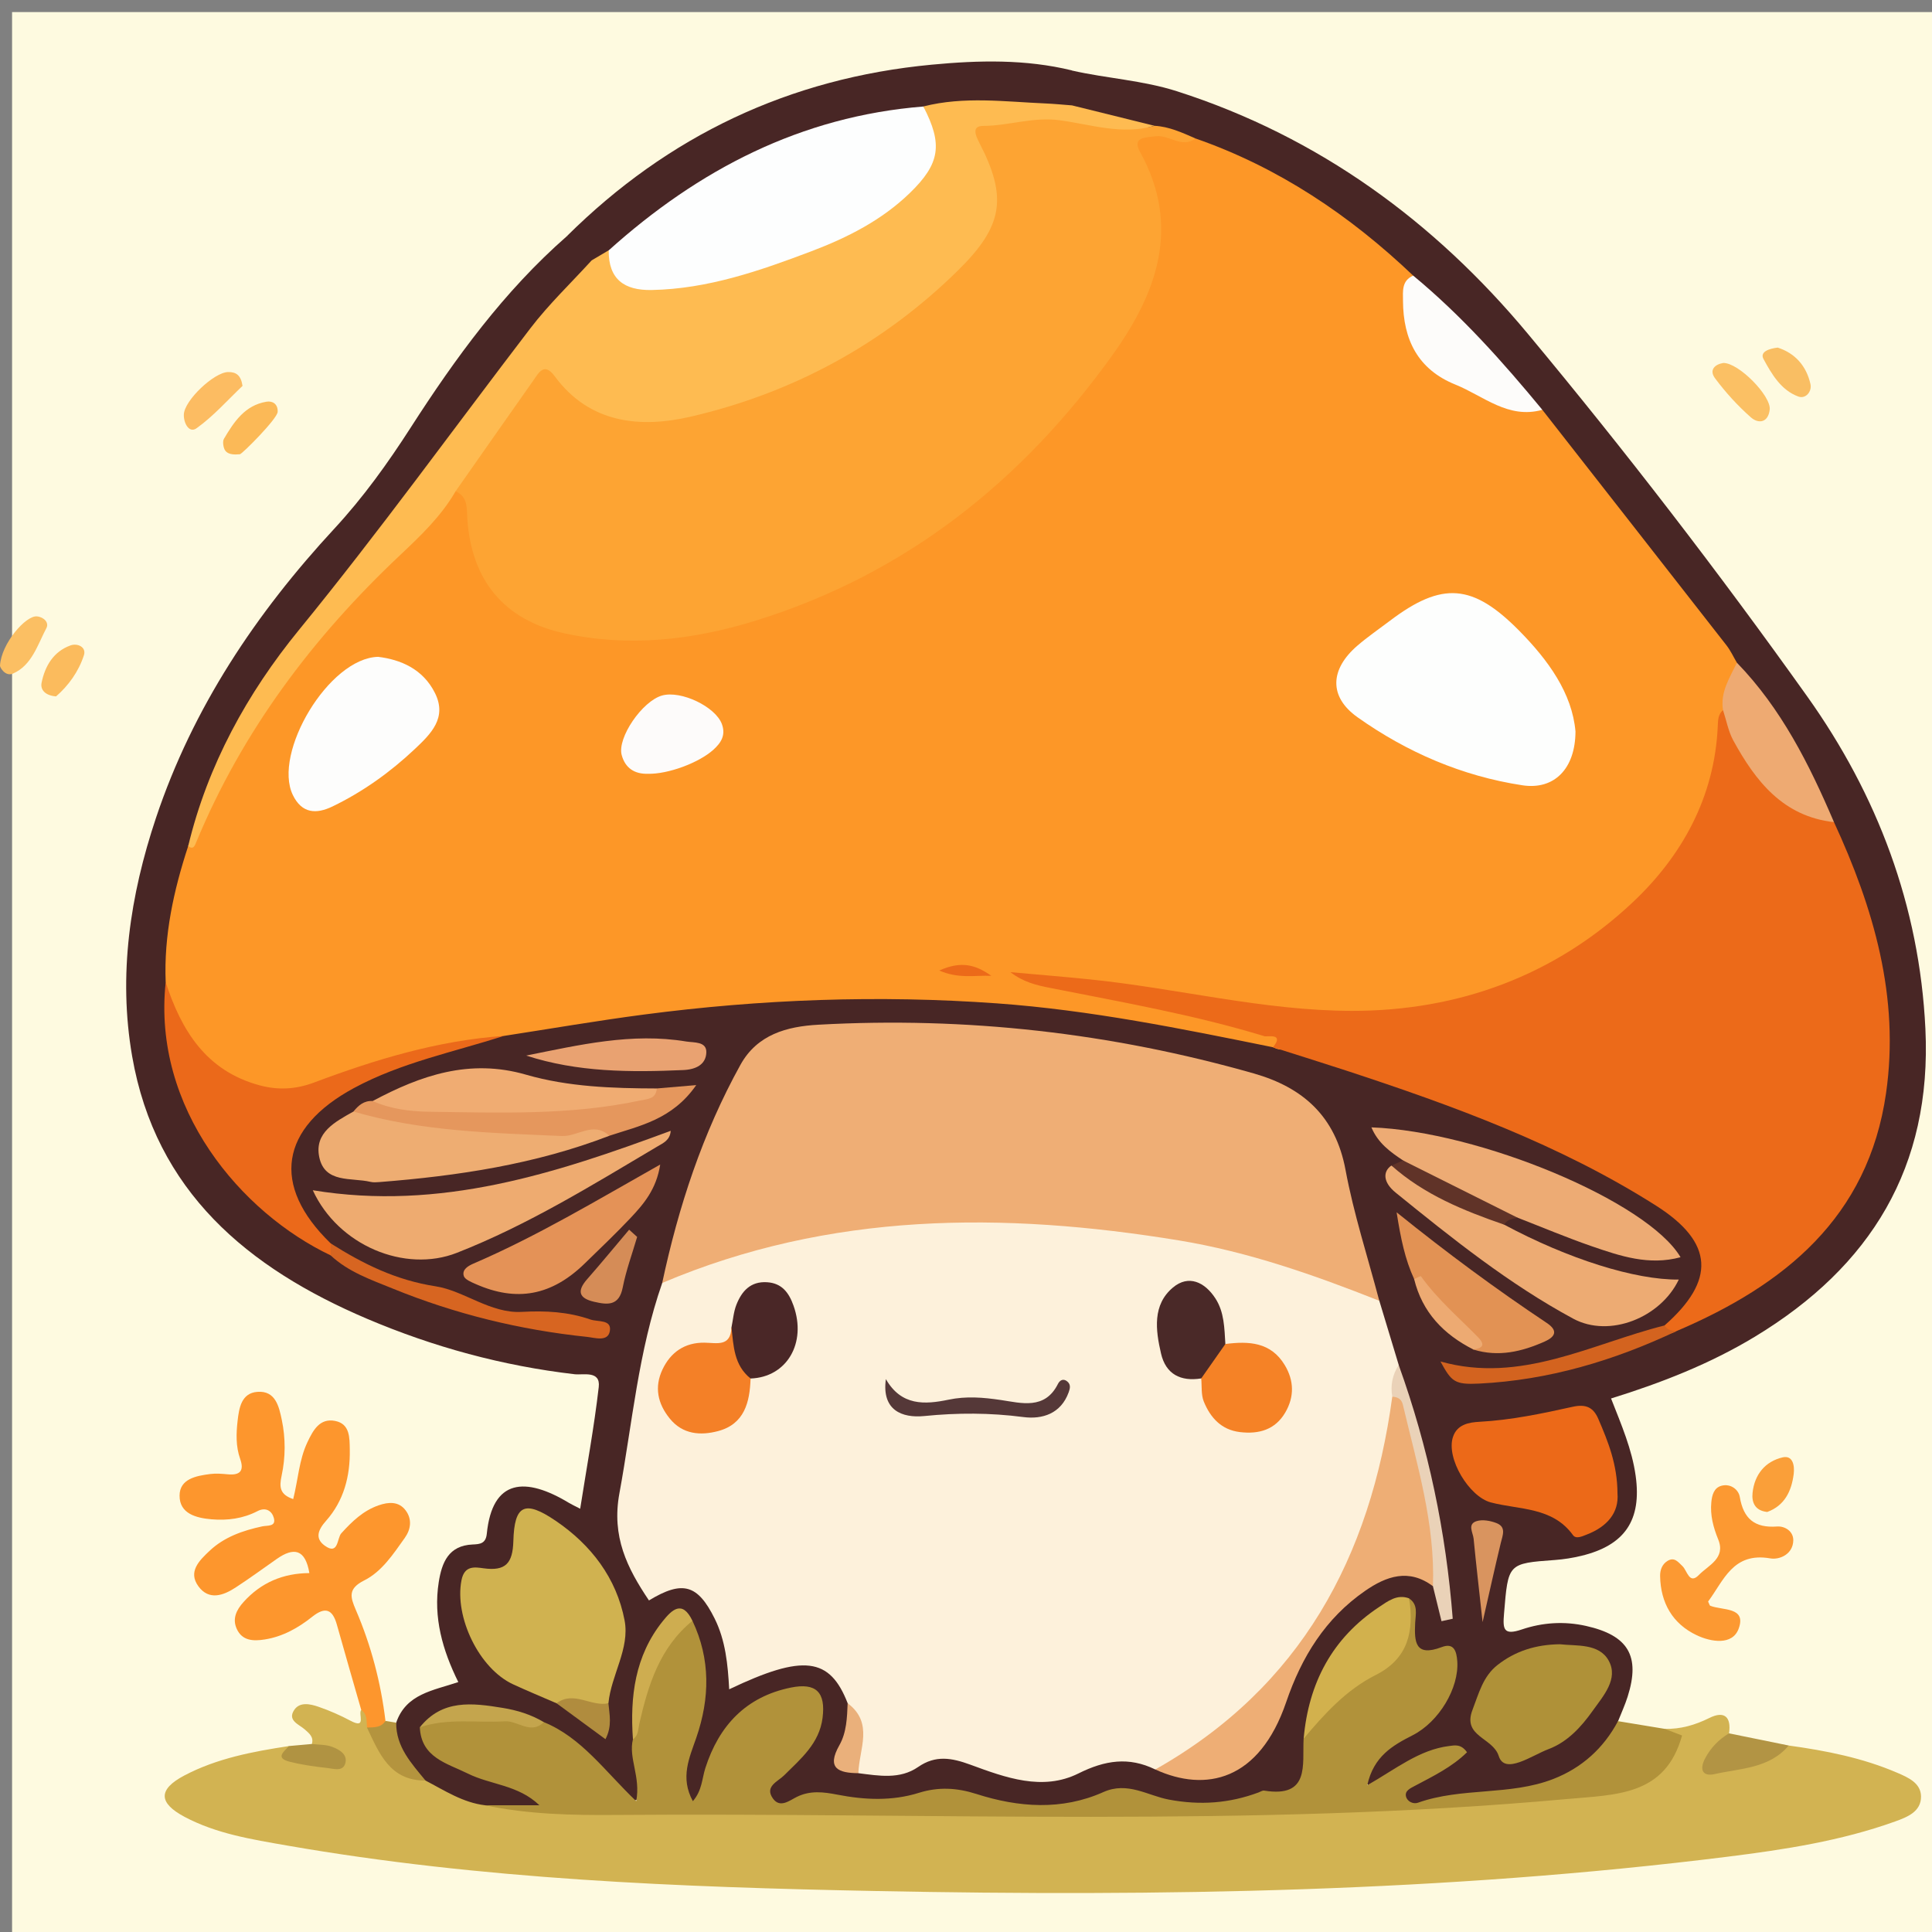<svg version="1.0" preserveAspectRatio="xMidYMid meet" height="2560" viewBox="0 0 1920 1920" zoomAndPan="magnify" width="2560" xmlns:xlink="http://www.w3.org/1999/xlink" xmlns="http://www.w3.org/2000/svg"><rect x="0" y="0" width="1920" height="1920" fill="#808080" stroke="none"/><defs><clipPath id="df928a288f"><path clip-rule="nonzero" d="M 0 0 L 1908 0 L 1908 1908 L 0 1908 Z M 0 0"></path></clipPath><clipPath id="263d036960"><rect height="1908" y="0" width="1908" x="0"></rect></clipPath></defs><g transform="matrix(1, 0, 0, 1, 12, 12)"><g clip-path="url(#263d036960)"><g clip-path="url(#df928a288f)"><rect fill-opacity="1" y="-434.4" height="2764.8" fill="#fefae0" width="2764.8" x="-434.4"></rect></g></g></g><path fill-rule="nonzero" fill-opacity="1" d="M 393.723 1712 C 403.5 1683.23 430.512 1680.066 455.465 1671.625 C 439.785 1639.992 430.484 1607.379 436.016 1572.301 C 439.078 1552.832 445.762 1535.895 469.762 1534.891 C 476.871 1534.59 482.777 1534.086 483.758 1524.312 C 489.258 1469.387 522.203 1467.402 565.621 1493.66 C 568.109 1495.168 570.75 1496.348 576.578 1499.363 C 583.035 1458.156 590.422 1418.457 595.023 1378.434 C 596.93 1361.75 579.695 1366.699 571.051 1365.695 C 499.512 1357.379 430.762 1338.66 364.727 1310.57 C 246.199 1260.117 154.637 1184.109 131.316 1049.637 C 117.371 969.137 129.207 889.965 155.039 812.727 C 191.699 703.129 254.516 609.359 332.289 525.34 C 361.133 494.16 385.355 460.367 408.121 424.965 C 452.625 355.742 500.867 289.438 563.312 234.762 C 582.609 228.531 589.016 240.215 592.684 255.742 C 592.133 268.707 583.238 276.875 574.871 284.988 C 530.293 328.129 492.199 376.723 459.984 429.285 C 417.219 499.059 356.812 554.512 309.371 620.289 C 259.367 689.637 214.992 761.926 191.977 845.316 C 183.785 887.602 170.941 929.16 172.074 972.855 C 163.23 1098.859 228.785 1181.348 330.477 1242.73 C 407.996 1292.957 495.566 1310.09 585.648 1319.012 C 492.777 1311.852 404.527 1289.766 324.875 1239.715 C 266.301 1195.969 269.797 1123.258 331.508 1084.613 C 384.828 1051.223 445.16 1037.855 504.637 1021.723 C 667.539 988.48 831.723 976.496 997.766 989.387 C 1086.668 996.297 1173.91 1011.449 1260.176 1033.156 C 1370.258 1062.93 1476.824 1102.203 1579.621 1151.801 C 1609.801 1166.348 1639.477 1181.672 1664.953 1203.406 C 1710.66 1242.453 1707.043 1287.629 1656.637 1321.496 C 1589.57 1346.773 1522.156 1370.594 1482.828 1369.387 C 1525.043 1369.84 1595.527 1347.578 1664.328 1317.605 C 1718.5 1291.5 1771.219 1262.125 1809.789 1215.266 C 1874.043 1137.203 1881.027 1046.523 1860.496 951.371 C 1850.973 907.199 1836.047 864.812 1818.812 823.18 C 1792.629 765.441 1763.203 709.637 1721.465 661.195 C 1656.988 576.926 1588.09 496.07 1526 409.965 C 1488.711 362.777 1445.289 321.445 1402.07 279.887 C 1337.594 221.672 1267.211 172.805 1184.742 143.027 C 1171.172 138.531 1157.957 132.902 1143.508 131.422 C 1117.223 124.438 1089.531 122.352 1065.16 108.734 C 1058.75 95.867 1057.496 82.953 1065.133 70.062 C 1099.859 77.98 1135.617 79.762 1169.965 90.793 C 1310.68 135.969 1425.562 220.242 1518.387 331.746 C 1615.352 448.23 1708.047 568.684 1795.996 692.102 C 1865.547 789.688 1907.562 900.141 1913.441 1022.426 C 1920.023 1159.891 1859.09 1258.734 1744.008 1328.383 C 1699.48 1355.316 1651.309 1374.188 1601.055 1389.789 C 1611.355 1416.047 1621.836 1440.266 1625.504 1466.676 C 1631.609 1510.617 1614.875 1535.719 1571.48 1546.172 C 1562.961 1548.23 1554.191 1549.641 1545.449 1550.293 C 1498.359 1553.711 1498.836 1553.633 1494.691 1603.559 C 1493.41 1618.836 1493.91 1625.594 1512.379 1619.336 C 1532.883 1612.402 1554.492 1610.945 1576.254 1615.844 C 1618.043 1625.242 1630.355 1645.621 1617.562 1686.02 C 1614.926 1694.387 1611.207 1702.43 1607.992 1710.594 C 1602.891 1742.125 1564.797 1774.867 1524.742 1782 C 1490.066 1788.184 1454.484 1788.055 1420.16 1796.926 C 1410.188 1799.488 1399.383 1798.984 1395.309 1787.504 C 1391.566 1777.027 1400.863 1771.875 1407.949 1766.875 C 1417.496 1760.141 1428.027 1754.816 1439.812 1745.117 C 1413.98 1746.824 1397.297 1760.746 1378.926 1770.922 C 1372.621 1774.414 1364.93 1781.223 1358.172 1772.352 C 1352.617 1765.043 1356.387 1757.227 1361.086 1750.668 C 1371.539 1736.047 1385.184 1724.914 1401.266 1717.027 C 1417.195 1709.211 1427.273 1696.523 1433.531 1680.492 C 1440.414 1662.879 1447.273 1645.316 1416.418 1645.191 C 1405.988 1645.141 1402.219 1636.551 1400.109 1627.227 C 1398.023 1617.957 1402.172 1607.277 1393.777 1599.59 C 1376.816 1596.148 1365.91 1607.125 1355.711 1616.926 C 1322.891 1648.41 1304.473 1686.902 1302.715 1732.781 C 1302.84 1742.605 1302.941 1752.379 1302.289 1762.129 C 1301.332 1776.699 1295.781 1786.574 1279.02 1785.645 C 1265.023 1784.867 1251.781 1788.938 1238.84 1793.383 C 1204.77 1805.117 1171.172 1800.242 1137.703 1791.172 C 1124.184 1787.504 1110.766 1785.117 1097.32 1790.27 C 1054.078 1806.824 1010.656 1802.832 967.461 1791.023 C 949.875 1786.199 932.988 1785.293 915.449 1790.141 C 891.477 1796.75 866.902 1796.852 842.527 1793.484 C 824.887 1791.047 807.652 1789.035 790.211 1794.59 C 780.438 1797.68 770.262 1798.234 764.281 1787.656 C 758.324 1777.102 765.137 1768.938 771.293 1761.297 C 781.668 1748.41 795.641 1738.359 802.574 1722.73 C 806.996 1712.73 811.27 1701.699 803.98 1692.051 C 795.867 1681.324 784.082 1686.375 774.18 1689.715 C 741.039 1700.922 721.562 1725.117 709.879 1757.277 C 705.105 1770.469 706.59 1796.121 687.238 1790.746 C 667.035 1785.117 672.34 1760.219 678.395 1744.438 C 691.387 1710.52 694.176 1676.172 690.355 1640.746 C 689.5 1632.906 686.887 1625.52 683.445 1618.508 C 674.398 1604.664 667.465 1612.98 661.434 1621.121 C 644.75 1643.66 637.16 1669.312 636.707 1697.203 C 636.531 1707.855 636.809 1718.508 636.984 1729.188 C 636.832 1740.922 637.891 1752.504 639.723 1764.113 C 641.23 1773.609 643.367 1784.816 631.383 1789.137 C 621.605 1792.656 614.547 1785.242 609.242 1778.332 C 589.895 1753.184 565.922 1733.637 538.332 1718.359 C 511.172 1707.277 483.906 1696.047 453.629 1704.113 C 443.426 1706.824 432.473 1709.012 426.691 1719.566 C 432.898 1744.438 455.414 1749.137 474.383 1757.656 C 492.125 1765.621 512.074 1767.379 529.664 1775.895 C 535.973 1778.961 542.18 1783.684 540.52 1791.297 C 539.188 1797.453 532.129 1798.91 526.297 1799.641 C 511.773 1801.449 497.176 1800.672 482.574 1800.594 C 458.879 1798.535 439.254 1787.004 420.309 1773.91 C 404.555 1756.121 381.012 1741.773 393.723 1712 Z M 393.723 1712" fill="#482625"></path><path fill-rule="nonzero" fill-opacity="1" d="M 422.898 1769.516 C 441.918 1779.414 460.035 1791.449 482.074 1794.062 C 531.648 1799.289 581.25 1793.156 631.031 1794.941 C 736.617 1798.734 842.527 1792.73 948.062 1796.75 C 1028.398 1799.816 1108.48 1792.879 1188.863 1797.578 C 1233.312 1800.191 1278.895 1797.656 1323.746 1791.953 C 1348.977 1788.734 1374.555 1786.75 1399.633 1794.312 C 1406.391 1796.348 1413.074 1795.469 1419.984 1794.59 C 1475.266 1787.402 1530.723 1781.676 1586.281 1776.801 C 1594.094 1776.121 1601.836 1774.691 1609.496 1772.98 C 1642.188 1765.695 1653.07 1752.379 1654.5 1718.133 C 1670.258 1718.484 1684.578 1714.336 1698.801 1707.277 C 1713.602 1699.914 1720.688 1706.172 1718.301 1722.578 C 1717.699 1734.035 1705.285 1739.465 1703.449 1753.031 C 1730.59 1754.965 1753.605 1742.48 1777.652 1734.691 C 1814.613 1739.789 1851.074 1746.949 1885.551 1761.801 C 1896.43 1766.473 1908.969 1772.027 1909.094 1785.293 C 1909.246 1800.418 1895.398 1805.82 1883.391 1810.141 C 1829.566 1829.516 1773.332 1838.105 1716.918 1845.168 C 1435.891 1880.293 1153.484 1884.867 870.898 1879.289 C 674.902 1875.418 478.883 1867.805 285.074 1834.035 C 250.371 1827.957 215.168 1822.43 183.48 1805.594 C 157.375 1791.727 156.945 1778.309 183.207 1764.465 C 215.543 1747.402 251.301 1740.668 287.184 1735.219 C 295.777 1751.977 313.391 1742.277 326.457 1750.344 C 325.453 1738.008 311.785 1741.699 309.922 1733.184 C 311.934 1726.324 307.562 1722.855 303.062 1718.836 C 297.211 1713.633 285.223 1709.867 292.461 1699.211 C 298.039 1690.996 308.465 1693.41 316.582 1696.195 C 327.438 1699.941 338.117 1704.613 348.242 1710.016 C 364.879 1718.887 355.582 1702.98 358.996 1699.336 C 369.301 1698.609 368.922 1707.301 371.535 1713.383 C 380.031 1739.941 398.07 1757.805 422.898 1769.516 Z M 422.898 1769.516" fill="#d2b352"></path><path fill-rule="nonzero" fill-opacity="1" d="M 1654.453 1718.133 C 1660.609 1720.492 1666.766 1722.855 1671.613 1724.715 C 1654.953 1784.766 1606.508 1783.383 1556.703 1787.906 C 1242.207 1816.422 927.059 1801.172 612.234 1803.684 C 569.164 1804.035 524.992 1803.156 482.047 1794.062 C 500.062 1794.062 518.055 1794.062 536.074 1794.062 C 514.914 1773.633 487.574 1773.836 464.887 1762.527 C 444.508 1752.379 418.551 1746.852 417.219 1716.574 C 448.227 1696.598 481.695 1701.023 515.039 1707.43 C 523.508 1709.062 531.676 1712 540.469 1711.449 C 578.059 1726.773 601.102 1760.242 632.262 1789.992 C 636.91 1765.445 624.371 1747.352 628.992 1728.457 C 634.348 1693.41 638.266 1657.879 661.359 1628.609 C 668.27 1619.867 673.293 1607.832 688.145 1610.746 C 706.211 1648.887 705.457 1687.754 692.016 1726.824 C 685.105 1746.875 675.68 1766.473 688.57 1789.992 C 697.77 1779.34 697.594 1767.656 700.934 1757.176 C 714.453 1715.043 741.215 1686.199 785.918 1677.102 C 811.07 1672 820.691 1681.727 817.449 1707.254 C 814.211 1732.68 795.84 1747.832 779.184 1764.387 C 773.027 1770.492 759.508 1775.367 768.176 1787.402 C 775.238 1797.203 784.586 1789.312 791.895 1785.719 C 805.238 1779.137 818.48 1780.848 832.051 1783.484 C 859.238 1788.762 886.402 1790.066 913.238 1781.676 C 932.461 1775.672 950.855 1776.574 970.352 1782.832 C 1012.316 1796.273 1055.258 1799.391 1096.52 1780.945 C 1120.617 1770.168 1140.516 1784.465 1161.598 1788.41 C 1192.707 1794.262 1221.703 1792.129 1250.777 1781.297 C 1252.609 1780.621 1254.598 1779.211 1256.305 1779.488 C 1301.91 1786.824 1294.172 1753.938 1295.504 1727.883 C 1301.734 1708.859 1312.84 1692.855 1329.402 1682.027 C 1364.352 1659.113 1398.754 1636.348 1400.336 1588.484 C 1409.582 1594.641 1406.793 1604.312 1406.391 1612.527 C 1405.438 1631.824 1406.293 1646.926 1432.824 1636.852 C 1444.762 1632.328 1447.527 1640.645 1448.23 1651.047 C 1450.039 1677.453 1430.188 1711.07 1403.902 1724.465 C 1384.055 1734.566 1365.082 1745.344 1358.773 1774.164 C 1387.422 1757.805 1410.41 1738.887 1440.137 1735.168 C 1445.617 1734.488 1451.898 1732.855 1457.902 1741.375 C 1442.977 1756.098 1424.082 1765.219 1405.664 1774.992 C 1401.34 1777.277 1395.988 1779.766 1397.246 1785.219 C 1398.426 1790.395 1404.531 1793.156 1409.055 1791.551 C 1452.676 1775.996 1500.645 1784.742 1543.789 1767.883 C 1571.957 1756.875 1593.617 1737.453 1607.941 1710.469 C 1623.469 1713.031 1638.973 1715.57 1654.453 1718.133 Z M 1654.453 1718.133" fill="#b1923a"></path><path fill-rule="nonzero" fill-opacity="1" d="M 364.703 1716.824 C 364.148 1710.543 365.23 1703.734 358.996 1699.312 C 350.934 1671.121 342.715 1642.957 334.824 1614.715 C 330.555 1599.387 323.418 1596.273 310.277 1606.727 C 296.406 1617.781 281.004 1626.473 263.035 1629.289 C 251.855 1631.047 240.723 1630.77 235.27 1618.734 C 230.695 1608.66 234.941 1599.914 242.027 1592.051 C 259.367 1572.832 281.18 1563.457 307.461 1563.309 C 303.414 1539.414 292.031 1537.352 274.996 1549.289 C 261.379 1558.836 247.934 1568.684 233.988 1577.754 C 221.699 1585.77 207.605 1590.594 197.25 1576.551 C 186.473 1561.926 198.156 1550.797 208.082 1541.371 C 222.73 1527.477 241.273 1521.047 260.699 1516.875 C 265.801 1515.77 274.594 1517.453 272.133 1508.484 C 270.246 1501.648 264.215 1497.43 255.926 1501.727 C 241.578 1509.188 226.074 1511.223 210.219 1509.867 C 194.84 1508.559 178.379 1504.238 178.457 1486.324 C 178.508 1469.688 194.988 1466.648 208.91 1464.867 C 214.664 1464.113 220.672 1464.641 226.523 1465.168 C 238.789 1466.297 242.809 1461.449 238.66 1449.789 C 234.289 1437.453 234.691 1424.613 236.125 1412 C 237.582 1399.289 239.844 1384.438 255.75 1383.207 C 273.789 1381.801 277.258 1397.73 280.047 1411.07 C 283.891 1429.414 283.793 1448.332 279.871 1466.5 C 277.41 1477.98 278.035 1485.219 291.379 1489.789 C 296.281 1470.344 297.184 1450.844 305.527 1433.23 C 311.254 1421.172 317.812 1409.062 333.141 1412.125 C 347.816 1415.066 347.414 1428.711 347.613 1440.668 C 348.066 1467 341.711 1491.422 324.047 1511.348 C 316.129 1520.266 312.715 1528.734 322.613 1535.973 C 336.508 1546.121 334.824 1528.582 339.172 1523.785 C 349.902 1511.949 360.984 1501.273 376.285 1495.973 C 386.059 1492.578 396.238 1491.824 403.121 1500.996 C 409.68 1509.738 408.375 1519.766 402.242 1528.383 C 390.859 1544.363 379.504 1561.801 362.062 1570.543 C 345.453 1578.859 348.145 1587.176 353.672 1600.043 C 368.824 1635.27 378.473 1672.102 383.07 1710.191 C 380.684 1722.805 373.297 1721.449 364.703 1716.824 Z M 364.703 1716.824" fill="#fd962d"></path><path fill-rule="nonzero" fill-opacity="1" d="M 1065.133 69.938 C 1068.047 81.547 1070.184 93.129 1065.309 104.789 C 1059.027 113.156 1050.258 112.352 1041.363 111.371 C 1002.391 107.098 963.418 107.828 924.52 111.648 C 812.727 120.793 716.262 166.195 630.125 235.945 C 624.07 240.844 618.012 245.793 611.633 250.266 C 604.242 254.488 598.262 262.676 587.961 258.809 C 586.277 244.137 577.207 236.973 563.336 234.688 C 663.945 134.863 784.711 77.578 926.051 64.262 C 972.59 59.863 1019.148 58.734 1065.133 69.938 Z M 1065.133 69.938" fill="#482625"></path><path fill-rule="nonzero" fill-opacity="1" d="M 1697.496 1591.574 C 1698.777 1594.211 1698.977 1595.52 1699.605 1595.77 C 1711.691 1600.645 1735.789 1596.648 1727.898 1618.457 C 1721.77 1635.445 1700.41 1631.801 1686.188 1625.09 C 1662.215 1613.762 1650.254 1592.93 1649.805 1566.273 C 1649.703 1560.395 1651.711 1554.488 1657.266 1551.148 C 1664.051 1547.078 1667.742 1552.379 1672.016 1556.398 C 1676.766 1560.871 1678.727 1575.117 1688.375 1565.141 C 1697.547 1555.668 1715.234 1548.684 1707.57 1529.941 C 1702.672 1517.93 1699.43 1505.844 1700.688 1492.906 C 1701.363 1485.973 1703.223 1478.535 1710.789 1476.523 C 1719.859 1474.113 1727.75 1480.293 1728.98 1487.629 C 1732.648 1509.387 1743.832 1518.633 1765.918 1517.027 C 1774.086 1516.449 1782.324 1521.977 1782.148 1530.82 C 1781.898 1544.562 1768.582 1550.316 1759.285 1548.711 C 1722.07 1542.203 1712.973 1570.945 1697.496 1591.574 Z M 1697.496 1591.574" fill="#fc9932"></path><path fill-rule="nonzero" fill-opacity="1" d="M 1777.625 1734.664 C 1758.355 1757.555 1729.785 1757.277 1704.004 1763.059 C 1691.691 1765.82 1688.777 1758.281 1694.555 1747.402 C 1700.16 1736.852 1708.074 1728.684 1718.277 1722.578 C 1738.051 1726.598 1757.828 1730.645 1777.625 1734.664 Z M 1777.625 1734.664" fill="#b29444"></path><path fill-rule="nonzero" fill-opacity="1" d="M 241.023 383.508 C 226.348 397.426 212.254 413.508 195.293 425.617 C 187.98 430.844 182.375 420.543 182.703 411.875 C 183.23 397.855 212.781 369.914 226.727 369.738 C 234.516 369.637 239.441 372.727 241.023 383.508 Z M 241.023 383.508" fill="#fcbc62"></path><path fill-rule="nonzero" fill-opacity="1" d="M 1712.57 360.719 C 1727.898 360.418 1760.164 393.457 1758.73 406.973 C 1757.324 420.039 1747.625 421.473 1740.062 414.812 C 1726.945 403.281 1714.957 390.09 1704.504 376.094 C 1697.973 367.426 1704.605 362 1712.57 360.719 Z M 1712.57 360.719" fill="#fbc064"></path><path fill-rule="nonzero" fill-opacity="1" d="M 0 661.598 C 1.129 639.586 25.707 611.422 36.738 612.551 C 43.848 613.281 48.898 618.91 46.133 624.137 C 37.316 640.82 31.688 661.223 12.891 669.387 C 5.301 672.68 -0.074 663.281 0 661.598 Z M 0 661.598" fill="#fbbf63"></path><path fill-rule="nonzero" fill-opacity="1" d="M 1756.242 1502.578 C 1743.781 1501.246 1740.738 1492.781 1741.668 1483.66 C 1743.527 1465.52 1754.133 1452.328 1771.621 1448.309 C 1781.797 1445.996 1783.559 1456.676 1782.578 1464.688 C 1780.441 1481.949 1773.457 1496.324 1756.242 1502.578 Z M 1756.242 1502.578" fill="#fa9f39"></path><path fill-rule="nonzero" fill-opacity="1" d="M 238.41 451.422 C 225.871 452.68 222.656 448.531 221.875 441.848 C 221.652 439.965 221.625 437.652 222.531 436.121 C 232.531 419.16 243.41 402.777 264.793 399.211 C 270.875 398.18 276.227 401.473 275.953 409.234 C 275.727 416.121 240.598 451.246 238.41 451.422 Z M 238.41 451.422" fill="#fbb957"></path><path fill-rule="nonzero" fill-opacity="1" d="M 1766.672 345.441 C 1783.859 350.969 1795.141 363.559 1799.211 381.672 C 1800.871 389.059 1794.512 396.75 1787.199 394.086 C 1769.988 387.805 1760.715 371.797 1752.574 356.848 C 1748.629 349.586 1758.18 346.422 1766.672 345.441 Z M 1766.672 345.441" fill="#f9be63"></path><path fill-rule="nonzero" fill-opacity="1" d="M 55.707 692.074 C 44.902 691.195 39.902 685.492 41.336 678.48 C 44.727 661.848 53.121 647.504 70.082 641.398 C 77.016 638.91 86.035 643.055 83.398 651.172 C 78.098 667.551 67.844 681.574 55.707 692.074 Z M 55.707 692.074" fill="#fbbb5d"></path><path fill-rule="nonzero" fill-opacity="1" d="M 364.703 1716.824 C 371.535 1716.551 378.672 1717.152 383.07 1710.219 C 386.637 1710.82 390.18 1711.398 393.723 1711.977 C 393.547 1736.172 408.926 1752.48 422.898 1769.516 C 387.367 1769.691 376.84 1742.379 364.703 1716.824 Z M 364.703 1716.824" fill="#b4943e"></path><path fill-rule="nonzero" fill-opacity="1" d="M 309.922 1733.156 C 316.684 1733.984 323.895 1733.633 330.074 1735.973 C 337.164 1738.633 345.781 1743.434 343.094 1752.555 C 340.629 1760.922 331.434 1757.703 325.176 1757 C 312.664 1755.621 300.098 1753.859 287.91 1750.797 C 272.984 1747.027 282.359 1740.695 287.156 1735.191 C 294.746 1734.516 302.336 1733.836 309.922 1733.156 Z M 309.922 1733.156" fill="#b09342"></path><path fill-rule="nonzero" fill-opacity="1" d="M 1265.098 1040.742 C 1174.238 1022.301 1083.551 1003.809 990.629 997.125 C 873.109 988.684 756.266 992.98 639.699 1008.281 C 593.238 1014.387 547.055 1022.352 500.719 1029.488 C 442.648 1038.406 387.242 1056.875 332.137 1076.449 C 245.27 1107.328 178.355 1067.125 164.66 976.172 C 162.75 929.59 172.578 884.914 186.973 840.996 C 220.344 759.059 265.723 684.562 323.918 617.703 C 362.492 573.383 408.047 535.77 445.461 490.367 C 448 487.301 451.996 486.223 456.09 486.195 C 470.164 490.867 470.312 503.156 472.121 514.762 C 484.109 590.996 523.434 624.637 600.902 627.426 C 704.199 631.145 797.801 602.023 884.867 548.004 C 974.297 492.527 1050.586 423.281 1108.277 335.164 C 1137.324 290.793 1154.41 242.324 1139.988 187.805 C 1137.477 178.281 1133.605 169.41 1130.012 160.316 C 1120.867 137.102 1129.434 126.648 1154.012 130.492 C 1165.469 132.277 1175.746 139.863 1188.082 137.602 C 1270.727 166.422 1341.461 214.008 1404.434 273.934 C 1399.758 342.727 1406.996 354.035 1474.812 387.855 C 1493.332 397.102 1512.832 402.68 1532.785 407.328 C 1593.793 485.293 1654.852 563.258 1715.762 641.32 C 1719.883 646.598 1722.723 652.855 1726.141 658.66 C 1730.84 676.121 1718.25 690.695 1718.023 707.328 C 1713.676 766.398 1694.379 819.738 1658.621 867.352 C 1604.672 939.262 1529.016 975.117 1445.391 999.789 C 1367.191 1022.879 1289.949 1010.793 1212.207 999.16 C 1152.277 990.191 1092.195 982 1041.465 975.266 C 1105.691 984.891 1178.812 997.906 1250.074 1019.664 C 1259.422 1022.527 1270.754 1024.035 1275.051 1033.484 C 1279.699 1043.633 1273.441 1044.965 1265.098 1040.742 Z M 1265.098 1040.742" fill="#fd9727"></path><path fill-rule="nonzero" fill-opacity="1" d="M 1148.105 1758.484 C 1121.871 1745.668 1098.203 1749.238 1071.742 1762.43 C 1036.035 1780.219 999.125 1766.5 964.523 1753.785 C 945.805 1746.926 929.871 1743.961 912.457 1755.996 C 894.191 1768.609 873.336 1764.715 853.031 1762.176 C 841.648 1750.016 851.375 1736.273 850.191 1723.332 C 849.211 1712.629 846.625 1702.453 842.402 1692.656 C 824.637 1647.078 798.582 1643.535 724.656 1678.809 C 723.324 1653.984 721.012 1630.242 710.207 1608.508 C 693.395 1574.738 678.496 1570.141 644.926 1590.492 C 623.215 1558.23 607.637 1527.102 615.551 1484.086 C 628.418 1414.086 634.398 1342.805 658.117 1274.992 C 675.379 1251.676 703.121 1247.879 727.719 1240.344 C 842.781 1205.039 960.93 1202.73 1079.758 1211.75 C 1168.23 1218.457 1253.59 1239.137 1336.211 1271.324 C 1349.125 1276.348 1361.414 1282.102 1370.762 1292.73 C 1377.195 1314.012 1383.625 1335.293 1390.059 1356.547 C 1390.863 1366.75 1388.879 1377 1390.789 1387.176 C 1385.535 1467.176 1358.422 1539.816 1315.605 1606.949 C 1281.156 1660.973 1242.285 1710.996 1186.199 1744.992 C 1174.312 1752.176 1162.73 1759.387 1148.105 1758.484 Z M 1148.105 1758.484" fill="#fdf1db"></path><path fill-rule="nonzero" fill-opacity="1" d="M 1188.082 137.578 C 1174.363 147.902 1162 133.707 1148.633 135.391 C 1138.832 136.621 1124.711 136.043 1132.902 150.844 C 1173.988 225.066 1149.637 291.246 1105.914 352.352 C 1016.059 477.953 900.098 570.645 750.688 616.875 C 688.52 636.121 624.473 643.508 559.918 629.16 C 501.02 616.094 468.605 576.773 464.434 515.844 C 463.703 505.039 465.238 493.859 452.773 488.23 C 451.039 484.41 451.066 480.492 453.277 477.051 C 475.465 442.477 497.703 407.93 522.43 375.066 C 533.258 360.668 544.891 357.102 558.512 372.176 C 594.27 411.723 640.93 417.504 688.246 405.844 C 791.094 380.492 881.324 330.668 955.426 254.109 C 986.434 222.074 990.277 192.477 971.133 152.676 C 958.867 127.227 962.613 122.051 990.68 115.793 C 1031.188 106.746 1070.359 115.465 1109.91 121.32 C 1122.324 123.156 1134.262 129.359 1147.277 125.016 C 1161.926 125.77 1174.941 131.898 1188.082 137.578 Z M 1188.082 137.578" fill="#fda433"></path><path fill-rule="nonzero" fill-opacity="1" d="M 1265.098 1040.742 C 1276.758 1026.348 1259.371 1030.645 1256.531 1029.766 C 1186.602 1008.434 1114.66 995.895 1043.098 981.672 C 1029.93 979.062 1016.84 975.969 1004.176 966.121 C 1030.484 968.508 1056.816 970.617 1083.102 973.309 C 1170.117 982.176 1255.828 1004.488 1343.496 1004.59 C 1449.586 1004.715 1545.398 969.414 1622.742 896.547 C 1671.664 850.441 1703.953 792.051 1707.094 721.824 C 1707.371 715.918 1707.246 710.016 1712.32 705.719 C 1730.109 719.688 1730.613 743.859 1745.34 760.215 C 1767.352 784.715 1792.73 803.707 1822.605 817.051 C 1862.082 902.578 1888.012 991.07 1874.344 1086.348 C 1856.629 1209.863 1773.254 1277.176 1666.012 1322.855 C 1659.629 1326.07 1653.773 1328.156 1654.25 1317.176 C 1704.855 1272.652 1703.574 1234.891 1645.758 1198.156 C 1550.148 1137.426 1444.336 1098.887 1337.289 1063.758 C 1313.27 1055.922 1289.172 1048.406 1265.098 1040.742 Z M 1265.098 1040.742" fill="#ec6a19"></path><path fill-rule="nonzero" fill-opacity="1" d="M 1370.711 1292.703 C 1306.133 1267.074 1240.449 1244.012 1171.852 1232.754 C 997.312 1204.137 824.664 1204.285 658.09 1274.992 C 674.25 1199.211 698.219 1126.195 735.863 1058.156 C 752.547 1028.031 782.098 1020.066 813.18 1018.355 C 960.125 1010.191 1104.457 1026.473 1245.977 1066.773 C 1294.949 1080.719 1327.266 1109.461 1337.164 1162.605 C 1345.332 1206.523 1359.301 1249.387 1370.711 1292.703 Z M 1370.711 1292.703" fill="#efae75"></path><path fill-rule="nonzero" fill-opacity="1" d="M 1147.277 124.988 C 1115.188 134.512 1083.805 123.559 1052.746 119.461 C 1026.438 115.992 1002.539 125.016 977.289 125.113 C 965.754 125.164 968.996 133.684 973.316 142.023 C 1001.387 196.219 996.762 224.637 952.586 268.207 C 877.707 342.074 787.801 390.594 686.109 414.137 C 636.734 425.566 586.027 421.121 551.352 374.008 C 540.746 359.613 535.543 370.266 529.992 378.156 C 504.16 414.762 478.504 451.496 452.773 488.207 C 438.402 513.156 417.723 532.727 397.09 552.176 C 310.727 633.656 240.773 726.648 195.066 836.824 C 193.66 840.242 192.352 844.812 187 840.918 C 206.297 760.418 245.746 688.859 297.082 626.047 C 376.914 528.355 450.59 426.219 527.152 326.172 C 545.469 302.227 567.605 281.145 587.984 258.758 C 593.641 255.418 599.293 252.074 604.945 248.734 C 619.598 277.051 643.469 285.77 673.445 279.688 C 735.109 267.125 795.465 250.996 851.223 220.141 C 896.855 194.891 933.816 166.094 917.66 105.793 C 958.016 95.492 998.746 101.094 1039.402 102.828 C 1048.07 103.207 1056.715 104.086 1065.387 104.738 C 1092.625 111.523 1119.938 118.254 1147.277 124.988 Z M 1147.277 124.988" fill="#febb51"></path><path fill-rule="nonzero" fill-opacity="1" d="M 553.059 1692.68 C 538.711 1686.449 524.238 1680.469 510.016 1673.91 C 476.117 1658.332 451.52 1606.977 458.605 1570.492 C 461.52 1555.543 471.746 1557.328 480.691 1558.559 C 502.453 1561.551 509.562 1553.586 510.164 1531.5 C 511.172 1495.316 521.574 1490.543 552.23 1511.348 C 587.484 1535.266 612.711 1568.359 620.703 1610.293 C 626.055 1638.41 607.359 1664.59 604.645 1692.68 C 587.457 1706.047 570.246 1692.227 553.059 1692.68 Z M 553.059 1692.68" fill="#d0b250"></path><path fill-rule="nonzero" fill-opacity="1" d="M 164.66 976.145 C 180.316 1024.285 204.965 1064.238 257.91 1078.559 C 276.277 1083.531 293.766 1082.68 312.059 1075.82 C 373.043 1052.93 435.133 1034.035 500.719 1029.461 C 450.738 1045.594 398.949 1055.844 351.887 1081.223 C 278.312 1120.922 268.992 1177.906 328.645 1235.668 C 332.086 1239.641 332.387 1243.609 328.617 1247.578 C 239.895 1205.418 151.191 1101.723 164.66 976.145 Z M 164.66 976.145" fill="#eb691a"></path><path fill-rule="nonzero" fill-opacity="1" d="M 1148.105 1758.484 C 1292.613 1676.801 1362.016 1547.555 1383.625 1388.031 C 1392.121 1381.977 1396.492 1387 1398.477 1394.438 C 1412.648 1447.301 1425.238 1500.52 1431.168 1555.043 C 1432.047 1563.156 1430.59 1570.645 1424.031 1576.348 C 1400.137 1558.457 1377.797 1566.297 1356.465 1581.098 C 1317.062 1608.406 1293.492 1646.727 1278.191 1691.551 C 1251.531 1769.715 1198.285 1781.449 1148.105 1758.484 Z M 1148.105 1758.484" fill="#eeae75"></path><path fill-rule="nonzero" fill-opacity="1" d="M 1607.438 1484.086 C 1608.969 1503.258 1597.336 1517.125 1576.883 1525.043 C 1572.309 1526.801 1566.227 1529.766 1563.215 1525.594 C 1542.785 1497.352 1509.918 1500.57 1481.547 1493.082 C 1460.039 1487.402 1436.871 1449.336 1443.957 1427.98 C 1448.129 1415.418 1460.062 1413.508 1470.316 1412.957 C 1501.777 1411.246 1532.383 1404.816 1562.887 1398.055 C 1576.004 1395.141 1583.465 1398.535 1588.441 1410.191 C 1598.117 1432.703 1607.312 1455.293 1607.438 1484.086 Z M 1607.438 1484.086" fill="#ec6918"></path><path fill-rule="nonzero" fill-opacity="1" d="M 310.855 1182.855 C 437.648 1203.684 552.281 1166.098 666.559 1123.785 C 665.883 1133.23 658.945 1135.996 653.594 1139.188 C 588.766 1177.629 524.641 1217.352 454.055 1245.039 C 402.27 1265.344 336.055 1237.73 310.855 1182.855 Z M 310.855 1182.855" fill="#eeab70"></path><path fill-rule="nonzero" fill-opacity="1" d="M 1394.379 1153.23 C 1381.566 1144.789 1369.328 1135.82 1362.895 1120.367 C 1469.938 1124.211 1637.312 1193.887 1670.105 1249.414 C 1638.598 1257.93 1610.203 1248.23 1582.16 1238.609 C 1557.258 1230.039 1532.961 1219.738 1508.383 1210.215 C 1466.547 1198.91 1427.773 1181.473 1394.379 1153.23 Z M 1394.379 1153.23" fill="#edab74"></path><path fill-rule="nonzero" fill-opacity="1" d="M 1494.891 1217.074 C 1558.465 1251.172 1625.027 1272.102 1668.348 1271.625 C 1650.379 1309.512 1599.473 1329.914 1563.465 1310.492 C 1499.641 1276.047 1443.129 1230.719 1386.992 1185.215 C 1374.328 1174.965 1374.129 1164.238 1382.773 1158.281 C 1419.984 1178.207 1460.164 1192.477 1494.891 1217.074 Z M 1494.891 1217.074" fill="#edab73"></path><path fill-rule="nonzero" fill-opacity="1" d="M 1550.121 1634.035 C 1566.43 1635.922 1589.043 1632.879 1598.668 1650.27 C 1608.77 1668.508 1593.242 1685.469 1582.637 1700.395 C 1571.277 1716.398 1557.586 1731.246 1538.914 1738.258 C 1522.332 1744.488 1495.445 1764.164 1489.438 1745.141 C 1483.609 1726.598 1453.105 1725.922 1463.332 1699.289 C 1469.715 1682.656 1473.785 1665.895 1488.359 1654.539 C 1505.871 1640.871 1526.051 1634.363 1550.121 1634.035 Z M 1550.121 1634.035" fill="#af9138"></path><path fill-rule="nonzero" fill-opacity="1" d="M 605.523 1128.734 C 531.953 1157.074 454.961 1168.633 376.914 1174.738 C 374 1174.965 370.934 1175.191 368.145 1174.512 C 349.199 1170.039 322.715 1176.246 317.262 1149.891 C 312.234 1125.594 333.141 1114.789 351.285 1104.613 C 368.219 1096.32 383.598 1107.629 399.832 1108.609 C 460.965 1112.328 521.625 1125.469 583.387 1116.648 C 592.23 1115.418 603.793 1114.461 605.523 1128.734 Z M 605.523 1128.734" fill="#eead72"></path><path fill-rule="nonzero" fill-opacity="1" d="M 656.105 1157.301 C 652.312 1181.852 639.75 1196.5 626.605 1210.441 C 611.906 1226.02 596.328 1240.793 580.977 1255.746 C 548.133 1287.68 513.457 1294.16 472.449 1275.945 C 468.129 1274.035 461.996 1271.547 460.914 1268.055 C 458.906 1261.523 465.562 1257.879 470.613 1255.695 C 533.859 1228.457 592.859 1193.004 656.105 1157.301 Z M 656.105 1157.301" fill="#e49257"></path><path fill-rule="nonzero" fill-opacity="1" d="M 370.379 1094.188 C 418.25 1068.633 466.719 1051.824 522.754 1068.004 C 564.77 1080.141 608.891 1081.598 652.715 1081.699 C 658.746 1095.945 647.688 1099.16 638.543 1101.145 C 554.188 1119.363 469.359 1118.609 384.402 1106.172 C 378.07 1105.266 370.254 1103.711 370.379 1094.188 Z M 370.379 1094.188" fill="#f0ac72"></path><path fill-rule="nonzero" fill-opacity="1" d="M 1405.363 1271.145 C 1396.316 1251.574 1392.043 1230.844 1387.949 1204.789 C 1438.555 1245.57 1487.051 1281.324 1537.207 1314.766 C 1548.891 1322.555 1545.32 1328.66 1535.02 1333.23 C 1512.379 1343.309 1489.062 1348.809 1464.359 1341.195 C 1450.59 1312.879 1422.348 1296.75 1405.363 1271.145 Z M 1405.363 1271.145" fill="#e29254"></path><path fill-rule="nonzero" fill-opacity="1" d="M 1532.785 407.277 C 1498.785 416.773 1474.285 393.457 1446.344 382.199 C 1408.953 367.125 1394.457 337.352 1394.281 298.934 C 1394.23 289.336 1392.848 278.934 1404.434 273.91 C 1452.324 313.48 1493.41 359.562 1532.785 407.277 Z M 1532.785 407.277" fill="#fdfcfa"></path><path fill-rule="nonzero" fill-opacity="1" d="M 1822.605 817.051 C 1772 811.348 1744.809 776.473 1722.621 736.047 C 1717.57 726.824 1715.664 715.871 1712.32 705.719 C 1709.406 687.828 1718.98 673.582 1726.141 658.609 C 1770.289 704.16 1798.055 759.637 1822.605 817.051 Z M 1822.605 817.051" fill="#eeaa72"></path><path fill-rule="nonzero" fill-opacity="1" d="M 370.379 1094.188 C 388.273 1102.203 407.695 1104.59 426.617 1104.84 C 496.621 1105.793 566.828 1108.508 636.078 1093.684 C 644.121 1091.977 651.836 1092.227 652.715 1081.699 C 663.117 1080.82 673.52 1079.914 691.914 1078.355 C 668.016 1112.781 635.551 1118.758 605.523 1128.711 C 589.82 1114.035 574.191 1129.641 558.438 1128.961 C 488.758 1125.895 418.953 1124.461 351.258 1104.641 C 356.184 1098.508 361.789 1093.633 370.379 1094.188 Z M 370.379 1094.188" fill="#e5975d"></path><path fill-rule="nonzero" fill-opacity="1" d="M 1400.387 1588.457 C 1405.41 1620.77 1399.633 1648.258 1367.27 1664.539 C 1337.867 1679.34 1316.285 1703.156 1295.555 1727.855 C 1300.43 1672.629 1323.871 1627.855 1370.785 1596.852 C 1379.355 1591.195 1388.5 1583.984 1400.387 1588.457 Z M 1400.387 1588.457" fill="#d2b14d"></path><path fill-rule="nonzero" fill-opacity="1" d="M 522.93 1049.012 C 575.699 1038.434 628.016 1026.047 681.988 1035.039 C 689.527 1036.297 702.391 1034.715 701.941 1046.047 C 701.461 1057.93 691.637 1062.855 679.023 1063.406 C 626.332 1065.719 573.941 1065.617 522.93 1049.012 Z M 522.93 1049.012" fill="#e9a271"></path><path fill-rule="nonzero" fill-opacity="1" d="M 328.617 1247.605 C 328.617 1243.633 328.645 1239.664 328.645 1235.695 C 360.883 1256.02 393.273 1272.203 433 1278.332 C 461.117 1282.68 487.324 1305.469 518.531 1303.734 C 542.102 1302.43 564.641 1303.609 586.805 1311.324 C 594.191 1313.91 608.062 1310.969 606.051 1322.781 C 604.168 1333.836 591.176 1329.387 583.188 1328.559 C 516.672 1321.598 452.246 1305.844 390.309 1280.57 C 368.598 1271.75 346.234 1264.062 328.617 1247.605 Z M 328.617 1247.605" fill="#d76521"></path><path fill-rule="nonzero" fill-opacity="1" d="M 1654.227 1317.203 C 1656.812 1321.852 1661.387 1322.379 1665.984 1322.879 C 1603.871 1352.227 1538.941 1371.574 1470.039 1374.992 C 1445.391 1376.223 1442.5 1373.055 1431.52 1353.031 C 1511.426 1375.492 1581.078 1335.594 1654.227 1317.203 Z M 1654.227 1317.203" fill="#d3631f"></path><path fill-rule="nonzero" fill-opacity="1" d="M 1424.031 1576.371 C 1426.367 1514.211 1408.176 1455.441 1394.156 1395.973 C 1392.797 1390.168 1388.902 1388.309 1383.625 1388.031 C 1381.641 1376.699 1383.801 1366.223 1390.008 1356.523 C 1419.559 1438.457 1437.047 1522.605 1443.707 1608.684 C 1439.988 1609.488 1436.27 1610.316 1432.551 1611.121 C 1429.711 1599.562 1426.871 1587.957 1424.031 1576.371 Z M 1424.031 1576.371" fill="#ead2b8"></path><path fill-rule="nonzero" fill-opacity="1" d="M 688.145 1610.746 C 655.605 1637.227 644.121 1674.59 635.301 1713.207 C 634.02 1718.809 634.574 1724.766 628.992 1728.457 C 626.027 1686.148 630.93 1645.695 658.57 1611.172 C 667.715 1599.766 678.02 1589.613 688.145 1610.746 Z M 688.145 1610.746" fill="#cead50"></path><path fill-rule="nonzero" fill-opacity="1" d="M 1494.891 1217.074 C 1454.562 1203.133 1415.238 1187.227 1382.797 1158.281 C 1386.668 1156.598 1390.512 1154.914 1394.379 1153.258 C 1432.375 1172.25 1470.391 1191.246 1508.383 1210.266 C 1503.234 1211.172 1497.805 1211.676 1494.891 1217.074 Z M 1494.891 1217.074" fill="#603328"></path><path fill-rule="nonzero" fill-opacity="1" d="M 633.191 1229.238 C 628.289 1245.969 622.184 1262.477 618.844 1279.539 C 615.176 1298.133 603.641 1296.75 590.371 1293.684 C 575.27 1290.215 573.16 1283.031 583.461 1271.297 C 597.66 1255.117 611.328 1238.484 625.227 1222.051 C 627.887 1224.438 630.527 1226.824 633.191 1229.238 Z M 633.191 1229.238" fill="#d58c57"></path><path fill-rule="nonzero" fill-opacity="1" d="M 1473.383 1612.051 C 1469.789 1579.137 1466.898 1554.188 1464.461 1529.16 C 1463.883 1523.133 1457.98 1514.641 1467.453 1511.676 C 1473.305 1509.867 1481.07 1511.273 1487.078 1513.586 C 1497.152 1517.453 1493.359 1525.645 1491.473 1533.332 C 1485.82 1556.727 1480.645 1580.242 1473.383 1612.051 Z M 1473.383 1612.051" fill="#d9945f"></path><path fill-rule="nonzero" fill-opacity="1" d="M 540.496 1711.449 C 527.352 1724.262 514.738 1709.816 501.699 1710.621 C 473.504 1712.328 444.859 1707.125 417.219 1716.598 C 439.531 1688.535 469.383 1692.352 499.488 1697.277 C 513.984 1699.613 527.805 1703.887 540.496 1711.449 Z M 540.496 1711.449" fill="#c4a54d"></path><path fill-rule="nonzero" fill-opacity="1" d="M 1405.363 1271.145 C 1407.699 1270.141 1411.793 1267.879 1412.094 1268.309 C 1428.277 1291.02 1449.434 1309.062 1468.758 1328.809 C 1476.449 1336.676 1473.305 1339.715 1464.336 1341.172 C 1434.711 1326.195 1413.426 1304.211 1405.363 1271.145 Z M 1405.363 1271.145" fill="#edaa72"></path><path fill-rule="nonzero" fill-opacity="1" d="M 842.379 1692.656 C 868.711 1712.352 853.711 1738.359 853.031 1762.176 C 833.23 1762 821.094 1757.402 834.211 1734.289 C 841.324 1721.699 841.824 1706.977 842.379 1692.656 Z M 842.379 1692.656" fill="#eab07b"></path><path fill-rule="nonzero" fill-opacity="1" d="M 553.059 1692.68 C 570.246 1679.816 587.457 1696.473 604.645 1692.68 C 605.574 1703.785 608.617 1715.066 601.707 1728.383 C 584.945 1716.098 568.988 1704.387 553.059 1692.68 Z M 553.059 1692.68" fill="#b08c3e"></path><path fill-rule="nonzero" fill-opacity="1" d="M 917.609 105.844 C 937.109 143.406 934.32 162.578 904.191 191.797 C 876.273 218.859 842.176 236.121 806.371 249.688 C 755.16 269.086 703.422 287.148 647.641 288.207 C 620.477 288.734 604.645 277.602 604.922 248.809 C 694.176 168.582 795.969 115.566 917.609 105.844 Z M 917.609 105.844" fill="#fdfefe"></path><path fill-rule="nonzero" fill-opacity="1" d="M 1565.699 726.926 C 1565.551 764.059 1544.52 785.215 1512.984 780.418 C 1453.129 771.32 1398.176 747.602 1349.102 712.805 C 1320.254 692.352 1321.812 665.039 1348.898 641.699 C 1359.254 632.777 1370.586 625.016 1381.488 616.773 C 1433.051 577.777 1463.531 580.141 1509.34 626.371 C 1538.812 656.145 1562.359 688.961 1565.699 726.926 Z M 1565.699 726.926" fill="#fdfefd"></path><path fill-rule="nonzero" fill-opacity="1" d="M 375.758 652.754 C 397.871 655.441 420.285 664.637 432.297 688.785 C 444.508 713.332 428.352 729.211 412.145 744.461 C 387.695 767.477 360.68 786.824 330.453 801.445 C 314.32 809.234 300 808.582 291.027 790.09 C 270.824 748.457 326.684 653.984 375.758 652.754 Z M 375.758 652.754" fill="#fdfdfc"></path><path fill-rule="nonzero" fill-opacity="1" d="M 643.918 768.984 C 630.5 769.363 621.305 763.23 617.836 750.367 C 613.188 733.23 638.34 696.699 657.941 691.195 C 676.812 685.895 711.109 702.352 717.418 719.613 C 721.414 730.543 716.664 738.18 708.773 745.242 C 694.453 758.055 663.945 769.461 643.918 768.984 Z M 643.918 768.984" fill="#fdfbfa"></path><path fill-rule="nonzero" fill-opacity="1" d="M 985.18 969.738 C 967.766 969.188 952.863 972.828 933.391 964.512 C 954.824 954.914 968.945 958.332 985.18 969.738 Z M 985.18 969.738" fill="#ec6a19"></path><path fill-rule="nonzero" fill-opacity="1" d="M 745.914 1369.941 C 745.16 1393.633 739.758 1415.316 713.5 1422.227 C 696.16 1426.801 678.445 1425.57 665.605 1409.738 C 653.57 1394.914 650.078 1378.457 658.395 1360.922 C 666.559 1343.684 680.633 1334.109 700.004 1334.336 C 712.344 1334.488 726.188 1338.785 726.918 1319.113 C 741.742 1332.93 739.48 1353.055 745.914 1369.941 Z M 745.914 1369.941" fill="#f48027"></path><path fill-rule="nonzero" fill-opacity="1" d="M 1217.758 1335.645 C 1241 1332.68 1262.965 1333.633 1276.785 1356.625 C 1286.055 1372.027 1286.383 1388.082 1277.363 1403.609 C 1267.285 1420.922 1251.027 1425.441 1232.207 1423.184 C 1213.664 1420.969 1202.809 1408.758 1196.324 1392.855 C 1193.535 1385.969 1194.492 1377.578 1193.762 1369.863 C 1194.012 1353.031 1204.492 1343.359 1217.758 1335.645 Z M 1217.758 1335.645" fill="#f58226"></path><path fill-rule="nonzero" fill-opacity="1" d="M 1217.758 1335.645 C 1209.77 1347.051 1201.777 1358.457 1193.762 1369.863 C 1173.258 1373.133 1158.559 1365.668 1153.809 1345.09 C 1148.406 1321.824 1145.164 1296.648 1165.695 1279.488 C 1181.148 1266.574 1197.203 1273.961 1207.832 1290.316 C 1216.777 1304.086 1216.754 1320.039 1217.758 1335.645 Z M 1217.758 1335.645" fill="#4a2928"></path><path fill-rule="nonzero" fill-opacity="1" d="M 745.914 1369.941 C 729.379 1356.773 728.977 1337.629 726.941 1319.109 C 728.5 1311.574 729.051 1303.609 731.867 1296.523 C 737.168 1283.156 745.836 1273.258 762.219 1274.262 C 777.121 1275.168 784.055 1284.766 788.578 1297.504 C 801.871 1334.688 781.922 1368.711 745.914 1369.941 Z M 745.914 1369.941" fill="#4a2727"></path><path fill-rule="nonzero" fill-opacity="1" d="M 880.371 1370.52 C 895.723 1397.352 919.141 1395.895 942.637 1390.996 C 960.301 1387.301 977.012 1388.711 994.699 1391.324 C 1014.852 1394.289 1038.371 1401.324 1051.363 1375.344 C 1053.199 1371.676 1056.691 1369.539 1060.738 1372.957 C 1064.305 1375.973 1063.449 1379.766 1062.066 1383.582 C 1054.328 1405.043 1035.734 1410.695 1016.988 1408.258 C 983.945 1403.938 951.582 1403.938 918.414 1407.254 C 896.301 1409.414 876.074 1401.398 880.371 1370.52 Z M 880.371 1370.52" fill="#553838"></path></svg>